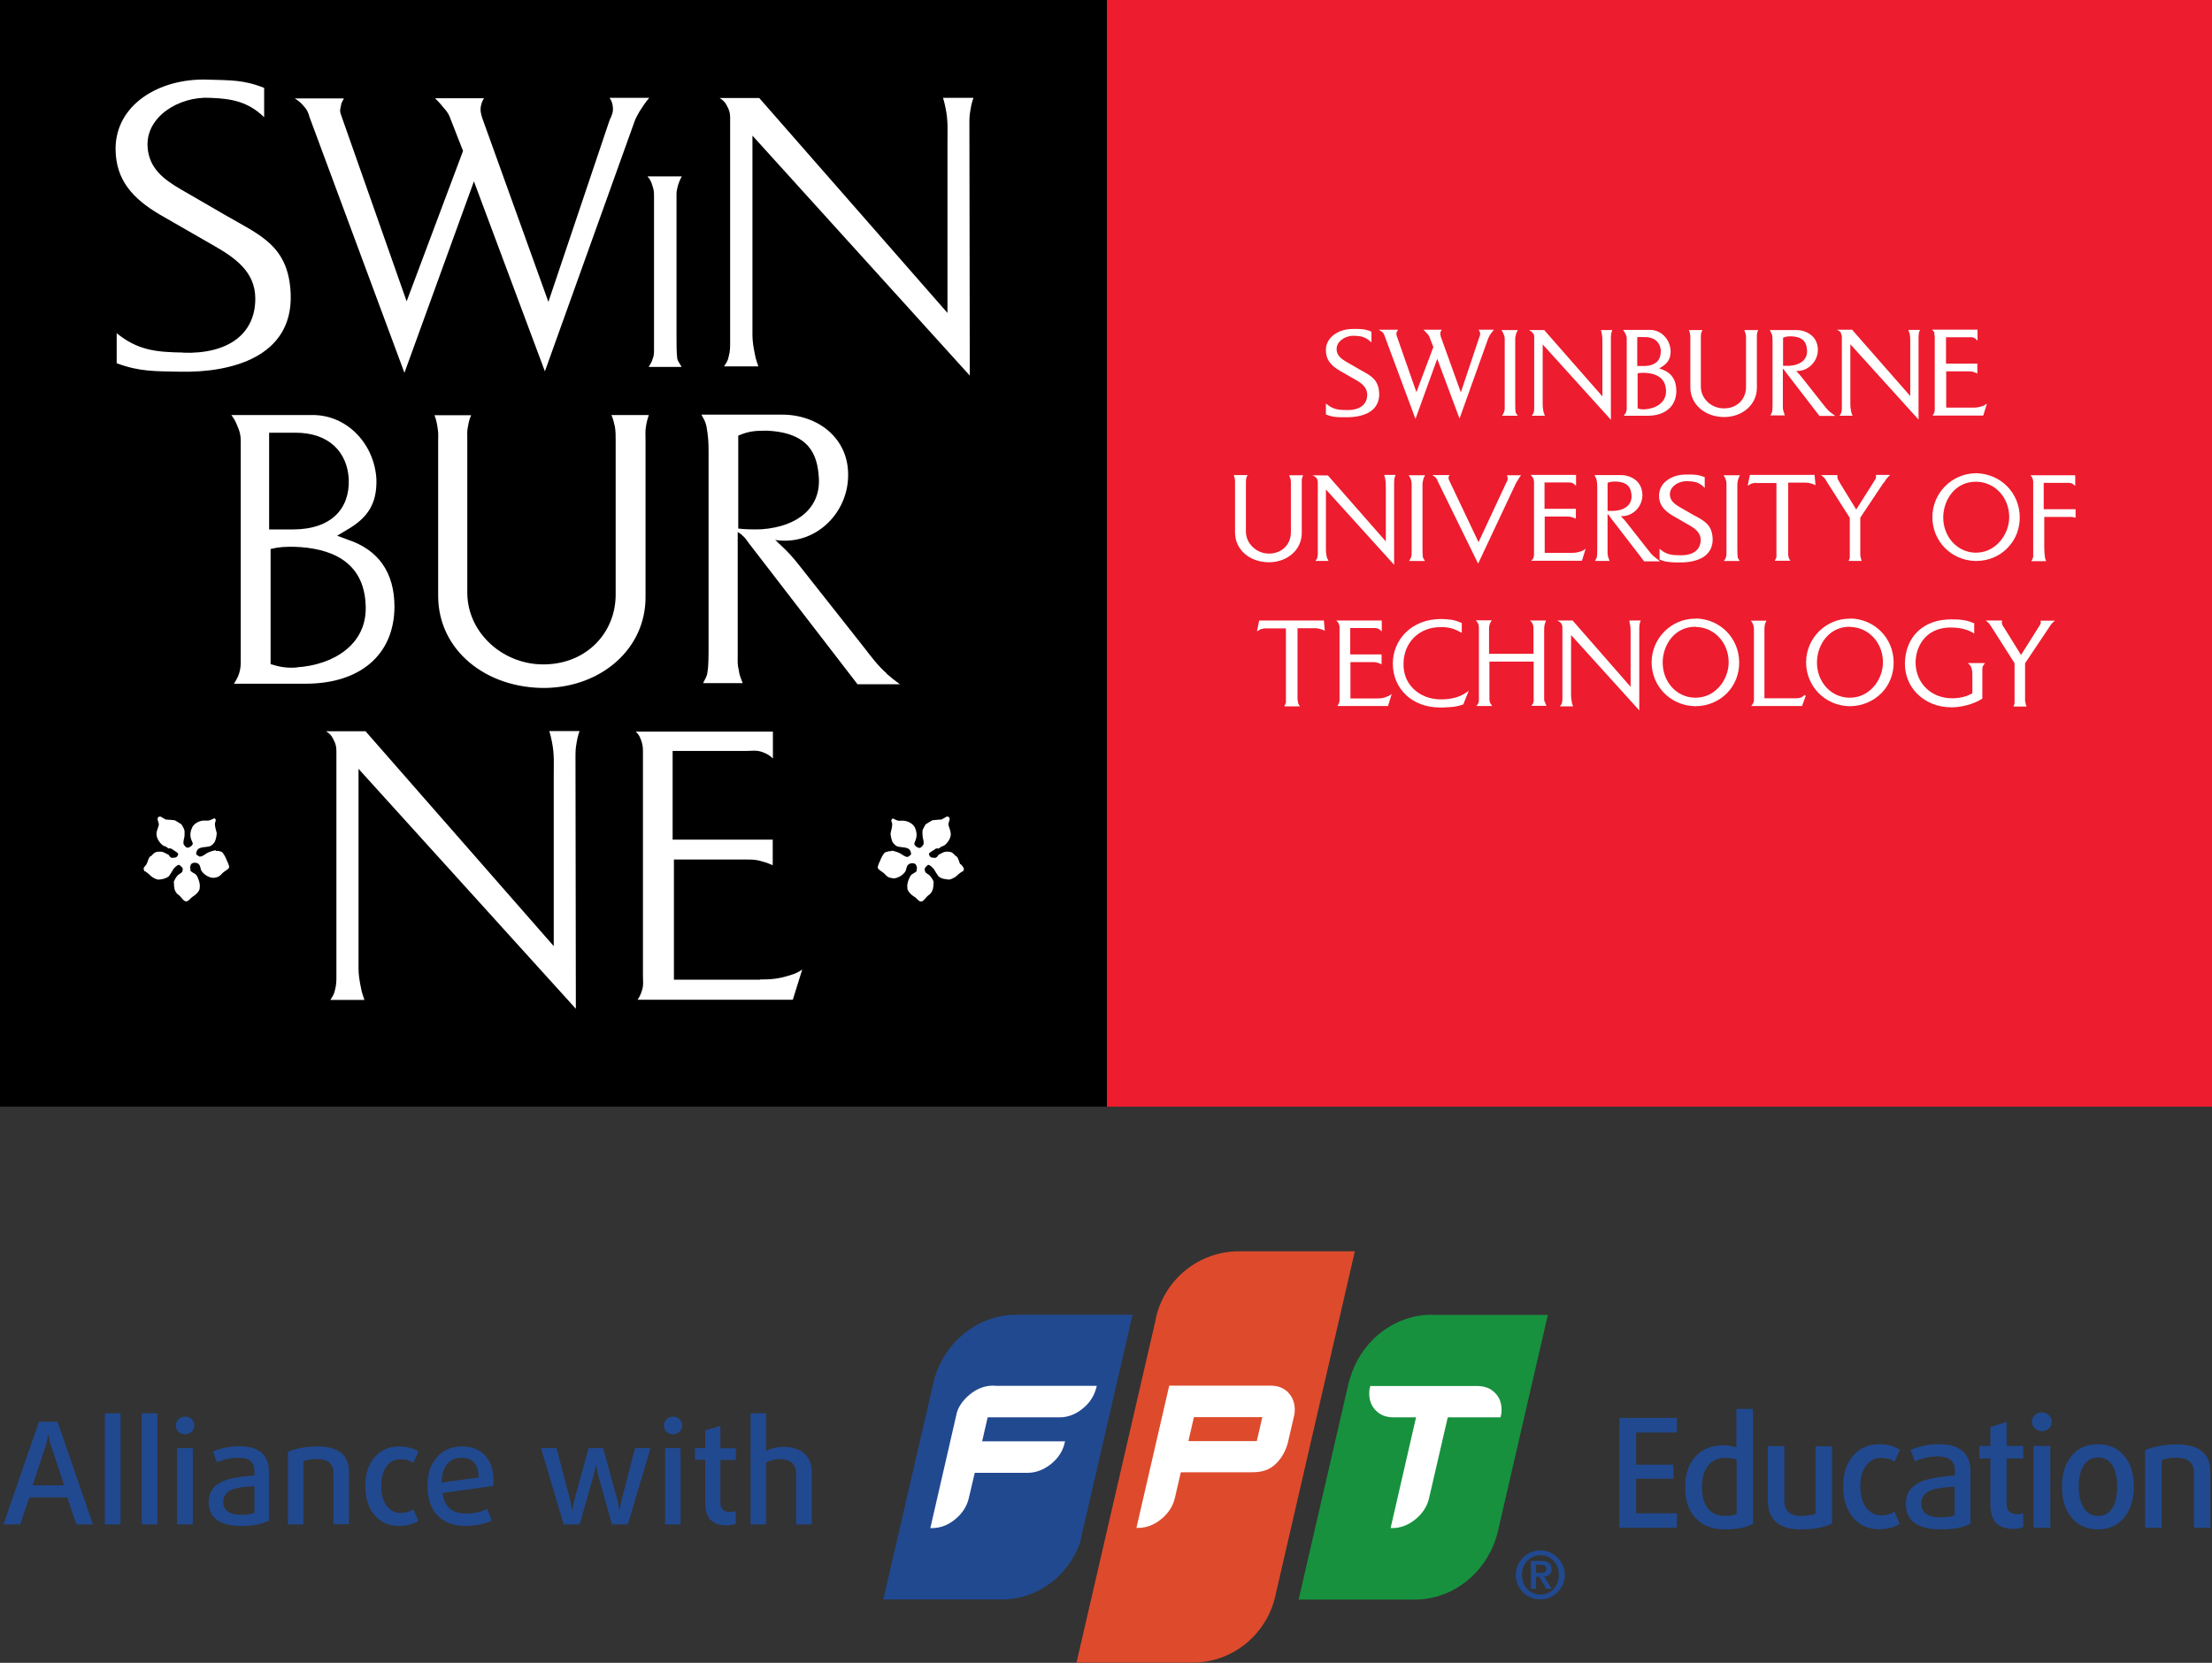 <svg viewBox="0 0 120 90.23" xmlns="http://www.w3.org/2000/svg">
    <rect x="0" y="0" width="120" height="90.23" fill="#333333" stroke="none"/>
    <path d="m59.95 0h60.05v60.05h-60.05z" fill="#ed1c2e" />
    <path d="m0 0h60.05v60.05h-60.05z" />
    <g fill="#fff">
        <path
            d="m9.94 19.13c-1.46-.02-2.47-.12-3.61-1.05v1.63c1.26.47 2.1.43 3.44.46 2.78.06 6.12-.8 6-4.21-.1-2.62-1.65-3.19-3.5-4.26l-2.45-1.42c-.97-.56-1.71-1.15-1.81-2.25-.15-1.69 1.71-2.82 3.4-2.72 1.19.04 2.06.22 2.92 1.05v-1.59c-1.11-.45-1.87-.41-3.09-.45-2.6-.08-4.99 1.36-4.97 3.79.02 1.65.91 2.66 2.41 3.54l2.8 1.61c1.28.72 2.37 1.48 2.37 2.95 0 1.92-1.48 3.01-3.92 2.93" />
        <path
            d="m16.52 5.8c.16.2.21.33.27.55l5.15 13.88 3.77-10.39 3.85 10.31 4.86-13.55c.08-.24.18-.37.29-.58.18-.27.29-.45.51-.71h-2.15c.12.18.16.31.18.53.02.25-.06.43-.18.68l-3.32 9.86-3.59-9.98c-.08-.25-.12-.43-.06-.7.04-.16.08-.24.16-.37h-2.66c.16.16.27.27.41.45.16.19.29.31.39.57l.72 1.84-3.06 8.16-3.57-10.15c-.06-.16-.04-.27 0-.43.02-.18.08-.27.17-.43h-2.67c.23.14.35.25.53.47" />
        <path
            d="m35.19 9.64c.1.15.16.27.21.46.07.2.08.33.08.52v8.35c0 .2 0 .33-.08.52-.04.14-.08.21-.16.34l-.05.08h1.79l-.05-.08s-.04-.07-.06-.1c-.06-.09-.1-.16-.13-.27-.04-.34-.04-.8-.04-1.33v-7.54c0-.15 0-.24.09-.56.05-.15.09-.26.16-.39l.04-.07h-1.86l.05.08z" />
        <path
            d="m52.8 5.31h-1.64c.06.22.1.35.14.57.14.7.1 1.15.1 1.85v9.25l-10.21-11.66h-2.15c.2.12.31.24.41.45.12.21.16.39.16.62v12.18c0 .29 0 .49-.08.78-.04.22-.12.33-.25.53h1.86c-.08-.25-.14-.39-.18-.62q-.14-.64-.14-1.07v-10.83l11.79 13.02-.02-13.65c0-.29 0-.47.06-.78.04-.25.08-.41.16-.64" />
        <path
            d="m16.11 36.22c-.55.04-.9-.02-1.43-.18v-6.25c.49-.12.78-.12 1.27-.12 1.93.06 3.83.74 3.89 3.24.06 2.11-1.82 3.18-3.73 3.3m-1.51-12.73h1.43c1.82 0 2.81 1.05 2.89 2.52.06 1.58-.92 2.73-3.05 2.73h-1.27zm6.8 9.46c0-1.91-.9-3.11-2.52-3.65l-.59-.22.55-.33c1.05-.61 1.62-1.35 1.58-2.73-.1-1.89-1.56-3.49-3.46-3.49h-4.41c.14.19.22.33.31.55.14.31.2.53.2.86v12c0 .3-.04.49-.14.76-.08.16-.12.25-.23.41h3.89c2.97 0 4.8-1.58 4.82-4.16" />
        <path
            d="m35.02 23.86c0-.27-.02-.43.02-.7.04-.25.08-.41.16-.64h-2.03c.1.23.13.39.19.64.04.27.04.45.04.74v8.36c0 2.07-1.56 3.73-3.79 3.79-2.24.08-4.26-1.66-4.26-3.9v-8.34c0-.25-.02-.43.04-.68.04-.25.08-.39.17-.6h-1.99c.1.27.14.45.18.76.04.26.02.41.02.67v8.37c0 2.97 2.62 5.04 5.84 5 3.01-.06 5.41-2.11 5.41-4.92v-8.53z" />
        <path
            d="m40.05 28.68v-5.04c.57-.25.94-.27 1.54-.27 2.36.1 2.75 1.35 2.83 2.52.12 1.62-1.09 2.68-3.1 2.83-.47.02-1 0-1.27-.04m8.04 7.85c-.45-.39-.8-.86-1.25-1.44l-3.48-4.41c-.37-.47-.6-.72-1.02-1.11-.12-.1-.17-.18-.29-.27 2.15.33 3.92-1.41 3.96-3.44.06-2.09-1.66-3.36-3.57-3.36h-4.39c.12.22.21.35.27.61.1.55.12.86.12 1.4v10.47c0 .55 0 1.19-.06 1.48-.02.24-.12.37-.24.61h2.15c-.1-.27-.18-.43-.21-.7-.08-.31-.06-.49-.06-.8v-6.7c.1.06.17.1.25.18.17.14.23.27.39.47l5.86 7.61h2.3c-.29-.21-.47-.35-.74-.59" />
        <path
            d="m29.94 40.24c.14.7.1 1.15.1 1.85v9.25l-10.21-11.66h-2.15c.2.11.31.23.41.45.12.22.16.39.16.63v12.19c0 .29 0 .49-.08.78-.04.21-.12.33-.25.53h1.85c-.08-.25-.14-.39-.18-.62q-.14-.64-.14-1.08v-10.84l11.79 13.02-.02-13.65c0-.29 0-.47.06-.78.04-.25.08-.41.16-.64h-1.64c.06.22.1.35.14.57" />
        <path
            d="m41.23 53.16h-4.67v-6.52h3.9c.23 0 .41 0 .64.04.33.08.53.14.82.27v-1.39h-5.43v-4.81h3.97c.33 0 .57-.06.9.06.23.08.39.17.57.35v-1.46h-7.44c.14.14.2.23.27.41.08.22.12.37.12.63v12.22c0 .27.04.47-.04.74-.06.21-.12.35-.25.55h8.42l.51-1.64c-.23.16-.39.23-.66.31-.61.19-.98.23-1.62.23" />
        <path
            d="m12.05 46.23s-.17-.05-.21-.06c-.03 0-.1.02-.12 0l-.02-.03c-.08 0-.33.08-.41.12-.19.1-.26.2-.43.22h-.04s-.16-.09-.17-.12c-.02-.03 0-.1.01-.13.07-.33.56-.23.75-.32.11-.05.19-.15.24-.23s.13-.42.1-.51c0-.03-.13-.38-.08-.53.01-.04.05-.13.03-.17 0-.02-.07-.07-.07-.07-.1.04-.19.1-.29.12-.11.02-.24 0-.35.01-.2.03-.46.15-.57.38-.21.45 0 .72.02.8 0 .03.02.03.02.06 0 .11-.2.24-.3.23-.07-.01-.21-.15-.21-.25 0 0 .01-.18.03-.23.01-.03.03-.13.03-.16 0-.1.02-.26-.02-.36-.02-.04-.11-.23-.15-.27-.01-.01-.34-.22-.37-.22-.02 0-.16-.02-.18-.02-.07 0-.3-.02-.3-.02s-.26-.15-.28-.16-.1.02-.12.02c-.01.03-.05.08-.04.11 0 .13.09.21.06.35-.04.16-.13.32-.12.48 0 .22.18.49.37.62.03.02.11.03.14.05.06.03.09.08.15.1.03 0 .1-.01.12 0 .02 0 .38.24.39.27.02.04-.02.12-.04.15-.07.09-.17.09-.26.08l-.03.02s-.09-.05-.11-.07c-.03-.03-.05-.09-.08-.11s-.23-.11-.28-.14c-.1-.04-.34-.04-.45.02-.06.03-.16.14-.2.18-.02.02-.07.03-.09.06-.08.11-.11.28-.17.39-.04.08-.12.13-.15.21-.02.07 0 .09.04.18h.04s.2.14.29.24c.09.09.33.22.44.21.05 0 .23-.03.26-.04.08-.02.22-.08.29-.14.03-.03.23-.35.24-.38 0-.02.24-.29.34-.23 0 0 .14.12.17.17.01.04 0 .15-.02.18-.04.09-.17.13-.26.22-.03.02-.16.23-.19.3-.02.05 0 .11 0 .17 0 .15.01.34.17.52.03.03.11.08.14.11.11.11.24.33.37.3.13-.02.2-.17.34-.26.15-.09.3-.23.36-.38.02-.06.02-.2.02-.27 0 0-.04-.22-.08-.3-.03-.06-.05-.15-.12-.23-.08-.09-.28-.14-.32-.25 0 0 .02-.05.02-.06 0-.03-.03-.04-.03-.08 0-.02.04-.17.06-.19.11-.12.34-.08.41 0 .11.11.08.25.15.36.14.24.49.41.68.38.04 0 .18-.03.22-.05.11-.05.2-.16.26-.22.09-.09.28-.17.33-.27.05-.08-.08-.32-.12-.41-.04-.11-.15-.36-.27-.45" />
        <path
            d="m52.09 46.89c-.06-.1-.08-.28-.17-.39-.02-.03-.06-.04-.08-.06-.05-.04-.15-.16-.2-.18-.11-.06-.35-.06-.44-.02-.05.02-.25.12-.28.14-.03.03-.05.09-.08.11-.02.02-.07.05-.11.07l-.03-.02c-.09.01-.19.01-.26-.08-.02-.03-.06-.12-.04-.15.01-.03.37-.26.39-.27.03 0 .09.01.13 0 .06-.02.09-.06.15-.1.03-.02.11-.03.14-.05.19-.13.37-.4.37-.62 0-.16-.08-.33-.12-.48-.03-.14.05-.22.06-.35 0-.04-.03-.08-.05-.11 0 0-.09-.03-.11-.02s-.28.16-.28.16-.24.01-.31.02c-.02 0-.16.02-.18.02s-.36.21-.37.22c-.03.03-.13.23-.15.27-.05.1-.02.26-.02.36 0 .03.02.14.03.17.02.05.03.22.03.23 0 .1-.14.24-.21.25-.1.02-.3-.12-.3-.23 0-.03.02-.03.02-.06.01-.08.22-.35.02-.8-.1-.22-.36-.35-.57-.38-.1-.02-.24.01-.35-.01-.1-.02-.19-.08-.29-.12 0 0-.06.05-.07.08-.02.04.02.13.03.16.05.15-.07.5-.07.53-.03.09.05.42.1.51.05.07.13.18.24.23.2.09.68-.01.75.32 0 .03.03.1.01.13s-.16.13-.17.13h-.04c-.16-.02-.24-.13-.43-.22-.08-.04-.33-.12-.41-.12l-.02.03s-.09 0-.12 0c-.04.01-.19.05-.21.06-.12.09-.23.34-.27.45-.04.09-.17.33-.12.42.06.1.24.19.33.27.06.06.15.17.26.22.04.02.18.04.22.05.18.03.54-.14.68-.38.06-.11.04-.25.15-.36.08-.08.31-.13.42 0 .01.02.06.16.06.18 0 .04-.03.05-.03.08 0 0 .02.05.02.06-.05.11-.24.16-.32.25-.06.08-.09.17-.12.23-.04.08-.08.29-.08.3 0 .07 0 .2.02.26.06.14.21.29.36.38.14.08.21.23.34.26.14.03.26-.19.38-.3.03-.03.11-.08.14-.11.16-.18.18-.37.18-.52 0-.06.02-.12 0-.17-.02-.07-.16-.27-.19-.3-.09-.09-.22-.13-.26-.22-.02-.03-.03-.15-.02-.18.02-.06.16-.17.16-.18.1-.06.33.22.34.23.01.03.21.35.24.38.08.07.21.13.3.14.03 0 .21.04.26.04.11 0 .35-.12.44-.21.09-.1.29-.23.29-.23h.04c.04-.09.07-.11.04-.18-.02-.08-.1-.13-.15-.21" />
        <path
            d="m72.65 20.1.84.48c.36.2.68.42.68.84 0 .52-.39.83-1.05.83-.02 0-.05 0-.07 0-.42 0-.71-.03-1.05-.3l-.07-.05v.6h.03c.34.14.58.14.92.14h.12s.08 0 .08 0c.38 0 1.06-.06 1.45-.47.2-.21.3-.49.29-.82-.03-.72-.41-.94-.9-1.21-.05-.03-.11-.06-.16-.09l-.73-.42c-.29-.17-.49-.34-.52-.64-.01-.17.04-.33.17-.46.17-.19.46-.31.74-.31h.06c.35.01.6.07.85.3l.07.06v-.59h-.02c-.3-.13-.51-.14-.81-.14h-.13s-.06 0-.06 0c-.46 0-.88.16-1.15.43-.2.2-.31.46-.3.74 0 .46.23.79.74 1.09" />
        <path
            d="m75.05 18.11c.05.06.06.1.08.16l1.62 4.36.04.1 1.18-3.26 1.17 3.14.04.1 1.56-4.36s.04-.08.06-.12c0-.02.02-.03.03-.05.06-.09.09-.14.16-.22l.05-.07h-.83l.04.06c.03.05.04.09.05.15 0 .06-.01.11-.05.2l-1 2.99-1.09-3.03c-.02-.08-.03-.13-.02-.2 0-.05.02-.07.04-.11l.04-.06h-1l.07.07s.08.08.13.14c.01.02.02.03.04.04.03.04.06.07.08.13l.22.56-.92 2.45-1.08-3.09s-.01-.06 0-.12c0-.05.02-.07.05-.12l.04-.06h-1.06l.13.08c.07.04.1.07.16.14" />
        <path
            d="m81.59 18.17c.03.09.04.14.04.23v3.73c0 .09 0 .14-.04.23-.02.06-.03.09-.07.14l-.04.06h.86l-.04-.06s-.02-.03-.03-.04c-.02-.04-.05-.07-.05-.11-.02-.15-.02-.35-.02-.59v-3.37c0-.06 0-.1.04-.24v-.02c.03-.06.05-.11.07-.16l.03-.06h-.89l.04.06c.05.07.07.13.09.2" />
        <path
            d="m83.19 18.1c.03.06.04.11.04.18v3.83c0 .09 0 .15-.02.24-.01.06-.03.09-.07.15l-.04.06h.71l-.02-.05s-.01-.04-.02-.06c-.02-.05-.03-.08-.04-.13q-.04-.2-.04-.33v-3.3l3.63 4.01.07.08v-4.39c0-.09 0-.14.01-.24.01-.07.02-.12.05-.19l.02-.05h-.62l.02.08s.02.08.03.14c.03.17.03.3.03.46v2.92l-3.14-3.58v-.02h-.85l.12.07c.06.04.09.07.11.13" />
        <path
            d="m89.18 19.86h-.36v-1.57h.41c.52 0 .84.28.87.75 0 .23-.06.43-.19.57-.16.16-.41.25-.72.25m.01.37c.77.03 1.17.36 1.18.98.02.64-.56.96-1.13 1-.16.01-.27 0-.41-.05v-1.9c.13-.03.21-.03.36-.03m-1.01-2.1c.04.09.06.15.06.25v3.77c0 .08-.01.14-.04.22v.02s-.04.06-.07.1l-.05.07h1.3c.95 0 1.55-.52 1.55-1.35 0-.6-.27-1-.82-1.18l-.11-.04.1-.06c.38-.22.53-.48.52-.9-.03-.64-.53-1.13-1.12-1.13h-1.46l.04.06c.04.06.07.1.09.16" />
        <path
            d="m91.7 18.18v.15 2.69c0 .92.79 1.61 1.84 1.61h.03c.99-.02 1.74-.7 1.74-1.58v-2.68s0-.04 0-.06c0-.05 0-.09 0-.15.01-.08.02-.13.05-.2l.02-.05h-.75l.02.06c.03.07.04.12.06.19.01.08.01.13.01.23v2.62c0 .65-.48 1.13-1.15 1.15-.02 0-.03 0-.05 0-.69 0-1.25-.53-1.25-1.19v-2.66c0-.05 0-.1.01-.16 0-.08.02-.12.05-.18l.03-.06h-.74l.02.05c.03.08.04.13.05.23" />
        <path
            d="m96.74 18.32c.15-.06.26-.07.44-.07.71.03.83.4.85.75.04.48-.32.8-.94.85-.13 0-.26 0-.36 0v-1.52zm-.61-.19c.03.18.03.27.03.44v3.28c0 .17 0 .37-.02.46 0 .05-.02.09-.05.14l-.05.09h.79l-.02-.05s-.02-.04-.02-.06c-.02-.05-.03-.09-.05-.16-.02-.08-.02-.12-.02-.19v-2.08s0 .01.02.02c.03.03.05.05.07.08.01.02.03.04.04.06l1.84 2.39v.02h.88l-.1-.07c-.09-.06-.14-.11-.23-.18-.13-.11-.22-.24-.35-.4l-1.13-1.43c-.11-.14-.19-.23-.32-.36h.06c.6 0 1.11-.51 1.12-1.13 0-.29-.09-.55-.28-.74-.21-.22-.54-.35-.88-.35h-1.45l.05.1s.05.08.06.14" />
        <path
            d="m99.87 18.1c.03.06.05.11.05.18v3.83c0 .09 0 .15-.02.24-.01.06-.03.09-.07.15l-.04.06h.71l-.02-.05s-.01-.04-.02-.06c-.02-.05-.03-.08-.04-.14q-.04-.2-.04-.33v-3.3l3.63 4.01.07.08v-4.39c0-.09 0-.14.01-.24 0-.07.02-.12.05-.19l.02-.05h-.62v.05c.03.07.04.11.06.17.03.17.03.3.03.46v.11 2.8l-3.14-3.58v-.02h-.84l.12.07c.06.04.09.07.11.13" />
        <path
            d="m104.92 18.09c.02.06.04.11.04.18v3.9c0 .05 0 .1-.01.16-.02.07-.03.1-.07.16l-.04.06h2.75l.2-.65-.09.06c-.07.05-.11.07-.2.09-.19.06-.3.07-.5.07h-1.42v-1.97h1.19c.07 0 .13 0 .19.01.1.02.16.04.25.08l.06.03v-.54h-1.7v-1.43h1.21s.05 0 .08 0c.06 0 .11-.01.19.02.07.02.11.05.16.1l.07.07v-.6h-2.47l.07.07s.06.07.08.11" />
        <path
            d="m68.88 30.51c.99-.02 1.74-.7 1.74-1.58v-2.68s0-.04 0-.06c0-.05 0-.09 0-.15.01-.08.02-.13.05-.19l.02-.06h-.75l.02.06c.03.07.04.12.06.19.01.08.01.14.01.23v2.62c0 .65-.48 1.13-1.15 1.15-.01 0-.03 0-.04 0-.68 0-1.25-.55-1.25-1.19v-2.67c0-.05 0-.1.01-.16 0-.08.02-.11.05-.18l.03-.06h-.75l.02.06c.03.08.04.13.05.23v.14.06 2.63c0 .92.79 1.61 1.84 1.61h.03z" />
        <path
            d="m72.01 30.33s-.03-.08-.04-.14q-.04-.2-.04-.33v-3.3l3.63 4.01.07.08v-4.39c0-.09 0-.14.01-.24.01-.08.02-.12.05-.2l.02-.05h-.62l.02.07c.02.06.03.1.04.16.03.17.03.3.03.46v.12 2.8l-3.14-3.58s-.83-.01-.83-.01l.12.07c.06.04.09.07.12.13s.04.11.04.18v3.82c0 .09 0 .15-.02.24 0 .06-.03.09-.07.15l-.04.06h.71l-.02-.05s-.01-.04-.02-.06" />
        <path
            d="m77.21 26.01c.02-.06.04-.11.07-.16l.03-.06h-.89l.04.06c.05.08.07.13.09.2.03.09.03.14.03.23v3.73c0 .09 0 .14-.03.23-.02.06-.04.09-.07.14l-.04.06h.86l-.03-.06s-.02-.03-.03-.04c-.02-.04-.04-.07-.05-.11-.02-.15-.02-.35-.02-.59v-3.36c0-.06 0-.11.04-.25" />
        <path
            d="m78.64 25.78h-.94l.11.07c.06.04.09.07.13.14.03.04.04.07.05.11 0 .01.01.02.02.04l2.14 4.37.04.07 2.04-4.34c.03-.06.05-.1.1-.17.05-.09.09-.15.14-.22l.05-.06h-.77l.02.05c.02.06.02.09.02.15 0 .05-.02.09-.04.14 0 .02-.02.03-.03.05l-1.51 3.24-1.61-3.39s-.02-.07-.02-.11c0-.03 0-.05.03-.09l.03-.06z" />
        <path
            d="m83.11 30.37-.04.06h2.75l.2-.65-.09.06c-.08.05-.12.07-.2.09-.19.06-.3.07-.5.07h-1.43v-1.97h1.19c.07 0 .12 0 .19.01.11.02.16.04.25.08l.06.03v-.54h-1.7v-1.43h1.21s.05 0 .08 0c.06 0 .11-.01.19.02.07.02.11.05.16.1l.07.07v-.6h-2.47l.07.07s.06.07.08.12c.02.06.04.11.04.18v3.9c0 .06 0 .1-.01.16-.02.07-.03.11-.07.16" />
        <path
            d="m87.21 26.2c.15-.06.26-.07.45-.07.7.03.82.38.85.75.03.48-.32.8-.94.84-.13 0-.27 0-.36 0zm2.75 4.18c-.09-.07-.14-.11-.23-.18-.13-.11-.24-.25-.37-.42l-1.11-1.41c-.12-.16-.2-.23-.32-.36h.05c.61 0 1.11-.51 1.12-1.13 0-.29-.09-.55-.28-.75-.22-.22-.54-.35-.88-.35h-1.44l.03.06s.02.03.02.04c.02.05.04.08.06.13.03.17.04.27.04.44v3.29c0 .16 0 .37-.02.46 0 .05-.02.08-.05.14l-.05.1h.79l-.02-.05s-.01-.04-.02-.06c-.02-.05-.04-.09-.05-.16-.02-.08-.02-.13-.02-.19v-2.08s.01 0 .02.01c.03.02.05.05.07.08.01.02.03.03.04.06l1.84 2.39v.02h.88l-.09-.07z" />
        <path
            d="m90 26.89c0 .46.23.79.74 1.09l.83.48c.36.2.69.42.69.84 0 .52-.39.83-1.05.83-.02 0-.05 0-.07 0-.42 0-.71-.03-1.05-.3l-.06-.05v.59h.02c.34.14.58.14.92.15h.12s.08 0 .08 0c.38 0 1.06-.06 1.45-.47.2-.21.3-.49.29-.82-.03-.72-.41-.94-.9-1.21-.05-.03-.11-.06-.17-.09l-.73-.42c-.29-.17-.49-.34-.52-.64-.01-.17.04-.33.17-.46.17-.19.46-.3.74-.3h.06c.35.01.6.06.85.3l.07.07v-.59h-.02c-.3-.13-.51-.14-.81-.14h-.13s-.04 0-.07 0c-.46 0-.88.16-1.15.43-.2.2-.3.46-.3.74" />
        <path
            d="m94.29 26.02c.02-.06.04-.11.07-.17l.03-.06h-.89l.04.06c.04.07.07.12.09.2.03.09.03.14.03.23v3.73c0 .09 0 .14-.03.23-.02.06-.03.09-.07.14l-.04.06h.86l-.04-.06s-.02-.03-.02-.04c-.03-.04-.05-.07-.05-.11-.02-.15-.02-.35-.02-.59v-3.36c0-.06 0-.11.04-.25" />
        <path
            d="m95.26 26.21h1.11v3.79s0 .06 0 .08v.15c-.02.06-.03.09-.06.14l-.03.06h.85l-.04-.06c-.03-.06-.06-.09-.06-.15-.03-.14-.03-.15-.02-.2v-3.83h.96c.09 0 .16.01.26.04.08.02.13.04.2.07l.06.03-.05-.56h-3.51l-.12.59.08-.05c.08-.05.14-.08.23-.09.06-.02.09-.02.15-.02" />
        <path
            d="m102.19 26.21c.05-.08.08-.13.13-.2s.09-.11.15-.17l.07-.07h-.77v.05s.01.06 0 .1c-.01.05-.03.08-.06.13l-1.01 1.6-.92-1.5v-.02c-.05-.06-.07-.09-.09-.16-.01-.05-.02-.09-.01-.15v-.04s-.89 0-.89 0l.09.07c.05.04.08.08.12.12.05.07.07.11.11.18l1.24 1.95v2.07s0 .05 0 .08c0 .05-.02.08-.04.13l-.02.06h.71l-.02-.05s-.02-.07-.03-.1v-.03c-.02-.06-.03-.09-.03-.15v-2.02l1.26-1.89z" />
        <path
            d="m107.22 26.14c1 .02 1.77.84 1.78 1.91 0 .49-.19.98-.52 1.35-.34.38-.79.59-1.28.59h-.04c-.99-.02-1.76-.88-1.74-1.95.02-.92.64-1.9 1.77-1.9h.02zm-.02-.46c-1.3 0-2.37 1.07-2.37 2.38s1.02 2.34 2.32 2.38h.06c.65 0 1.26-.25 1.7-.71.44-.45.67-1.04.66-1.69-.02-1.3-1.02-2.31-2.32-2.36h-.07z" />
        <path
            d="m110.87 27.62v-1.42h1.31c.06 0 .12 0 .18.02.07.02.1.05.16.1l.06.05v-.58h-2.43l.05.06s.05.07.07.13.03.1.03.17v3.84s0 .06 0 .08v.15c-.02.06-.03.1-.07.17l-.03.06h.79v-.05s-.03-.05-.03-.07-.02-.04-.02-.06c-.03-.26-.04-.36-.04-.59v-1.63h1.19s.06 0 .09 0h.17c.06 0 .1.01.15.02l.1.02v-.46h-1.72z" />
        <path
            d="m68.31 33.67-.12.59.08-.05c.08-.05.14-.08.23-.09.06-.02.09-.02.15-.02h1.11v3.79s0 .06 0 .08v.16c-.02.06-.03.09-.06.14l-.03.06h.85l-.04-.06c-.04-.06-.06-.1-.06-.15-.03-.14-.03-.15-.03-.2v-3.83h.96c.11 0 .17.01.26.04.07.02.13.03.2.07l.06.03-.05-.56z" />
        <path
            d="m75.18 37.83c-.19.06-.3.07-.5.07h-1.42v-1.97h1.19c.07 0 .13 0 .19.01.1.02.16.04.25.08l.06.03v-.54h-1.7v-1.43h1.21s.05 0 .08 0c.07 0 .13 0 .19.02s.11.05.16.1l.07.07v-.6h-2.47l.07.07s.05.06.07.11c.02.06.04.11.04.18v3.84s0 .04 0 .06c0 .05 0 .1-.01.16-.02.07-.04.11-.07.16l-.04.06h2.75l.2-.65-.09.06c-.07.05-.12.07-.2.09" />
        <path
            d="m78.23 37.95s-.04 0-.07 0c-.59 0-1.12-.21-1.5-.59-.35-.35-.53-.82-.52-1.35.01-1.15.85-1.98 2-1.98h.05c.42 0 .69.08 1.05.28l.06.03v-.54h-.02c-.38-.17-.65-.2-1.09-.21h-.03c-.76 0-1.45.27-1.93.76-.43.44-.67 1.03-.67 1.66 0 1.38 1.07 2.38 2.54 2.38h.14.07c.4-.02.66-.02 1.05-.16h.02s.3-.75.3-.75l-.11.08c-.36.26-.8.38-1.33.39" />
        <path
            d="m83.79 38.08c-.02-.08-.02-.13-.02-.2v-3.67c0-.1 0-.19.02-.3.02-.07.04-.12.06-.18l.02-.06h-.87l.06.06c.06.06.08.11.11.19.02.06.02.11.02.18v1.38h-2.41v-1.3c0-.12 0-.2.04-.31v-.02s.04-.08.07-.13l.04-.06h-.87l.05.06c.05.06.07.1.1.17.02.08.02.14.02.23v3.83c0 .07 0 .12-.02.18-.02.05-.04.07-.07.12l-.05.06h.86l-.06-.09s-.05-.07-.06-.1c-.04-.15-.03-.21-.03-.31 0-.03 0-.06 0-.1v-1.81h2.4v2.07s0 .06 0 .09c-.02.08-.03.12-.08.18l-.05.06h.83l-.03-.06c-.03-.06-.05-.11-.07-.17" />
        <path
            d="m88.39 33.73c.02.06.03.1.04.16.03.17.03.3.03.46v.12 2.8l-3.13-3.58v-.02h-.85l.12.07c.06.04.09.07.12.13s.04.11.04.18v3.83c0 .09 0 .15-.02.24-.01.06-.03.09-.07.15l-.05.06h.72l-.02-.05s-.01-.04-.02-.06c-.02-.05-.03-.08-.03-.13q-.04-.2-.04-.33v-3.3l3.63 4.01.07.08v-4.39c0-.09 0-.14.01-.24.01-.08.02-.13.05-.2l.02-.05h-.62l.02.06z" />
        <path
            d="m92 34.02c1 .02 1.77.84 1.78 1.91 0 .49-.19.99-.52 1.35-.34.38-.79.58-1.28.58h-.04c-1-.02-1.76-.88-1.74-1.95.02-.92.64-1.9 1.77-1.9h.02zm.03-.45h-.07c-1.3 0-2.36 1.07-2.36 2.37s1.02 2.34 2.33 2.38h.06c.64 0 1.26-.26 1.7-.71s.67-1.05.66-1.69c-.02-1.3-1.02-2.31-2.32-2.36" />
        <path
            d="m97.76 37.83s-.03 0-.05.02c-.1.03-.16.04-.26.04h-1.73s0-3.61 0-3.61v-.09c0-.11 0-.18.02-.29.02-.06.03-.1.06-.16l.03-.06h-.85l.05.06c.05.07.07.12.09.19.02.09.03.13.03.22v3.79c0 .07 0 .13-.03.19-.02.04-.03.07-.07.12l-.05.06h2.76l.2-.55-.06-.05c-.11.1-.12.1-.15.11" />
        <path
            d="m100.37 34.02c1 .02 1.77.84 1.78 1.91 0 .49-.19.99-.52 1.35-.34.38-.79.58-1.28.58h-.04c-1-.02-1.76-.88-1.74-1.95.02-.92.64-1.9 1.77-1.9h.02zm.04-.45h-.07c-1.3 0-2.36 1.07-2.36 2.37s1.02 2.34 2.32 2.38h.06c.64 0 1.26-.26 1.71-.71.44-.45.67-1.05.66-1.69-.02-1.3-1.02-2.31-2.32-2.36" />
        <path
            d="m106.82 36.04c.06.07.1.11.13.2.05.16.05.28.05.44v.94c-.36.2-.65.25-1 .27-.04 0-.07 0-.11 0-1.11 0-1.94-.8-1.97-1.89-.01-.54.18-1.05.52-1.41.33-.35.8-.53 1.34-.54.38 0 .83.04 1.26.29l.06.04v-.57h-.03c-.44-.18-.75-.2-1.2-.2h-.03c-1.5 0-2.48.94-2.5 2.4 0 .61.22 1.18.65 1.62.48.49 1.14.75 1.86.75h.12c.67-.03 1.25-.26 1.55-.46h.02s0-1.56 0-1.56v-.04c0-.05 0-.09.02-.14.02-.06.04-.09.08-.14l.05-.06h-.93l.06.07z" />
        <path
            d="m110.71 33.71s0 .06 0 .1c-.01.05-.03.08-.06.13l-1.01 1.6-.93-1.5-.02-.02c-.03-.05-.06-.09-.08-.16-.01-.05-.02-.09 0-.15v-.04s-.89 0-.89 0l.09.07c.05.05.08.07.12.12.05.08.07.11.12.18l1.24 1.95v2.08s0 .05 0 .08c0 .04-.02.08-.04.13l-.02.06h.71l-.02-.05s-.02-.07-.03-.1v-.03c-.02-.06-.03-.09-.03-.15v-2.02l1.26-1.88c.05-.08.08-.13.13-.2.05-.06.08-.11.15-.16l.08-.07h-.78v.05z" />
    </g>
    <path
        d="m4.14 82.72-.49-1.47h-2.06l-.49 1.47h-.91l1.92-5.57h1.01l1.92 5.57h-.91zm-1.35-4.19c-.07-.21-.12-.43-.16-.66h-.02c-.04.24-.09.46-.16.66l-.68 2.07h1.71l-.68-2.07z"
        fill="#214990" />
    <path d="m5.69 76.69h.85v6.03h-.85z" fill="#214990" />
    <path d="m7.69 76.69h.85v6.03h-.85z" fill="#214990" />
    <path
        d="m10.39 77.69c-.1.09-.21.14-.35.14s-.26-.05-.36-.14c-.09-.09-.14-.21-.14-.34s.05-.25.14-.34c.1-.09.22-.14.36-.14s.26.05.35.14c.1.09.15.2.15.34s-.05.25-.15.34m-.78.89h.85v4.14h-.85z"
        fill="#214990" />
    <path
        d="m14.6 82.51c-.37.19-.86.29-1.49.29-1.19 0-1.79-.43-1.79-1.3 0-.52.26-.9.77-1.12.37-.16.95-.27 1.71-.31v-.26c0-.47-.29-.71-.88-.71-.4 0-.79.09-1.15.25l-.22-.58c.44-.2.92-.29 1.45-.29 1.06 0 1.59.47 1.59 1.41v2.61zm-.8-1.87c-.55.03-.94.09-1.16.17-.35.13-.53.36-.53.68 0 .47.32.71.98.71.32 0 .56-.04.71-.11z"
        fill="#214990" />
    <path
        d="m18.09 82.72v-2.77c0-.52-.29-.78-.87-.78-.31 0-.56.04-.76.12v3.43h-.84v-3.94c.48-.2 1.01-.29 1.59-.29 1.15 0 1.72.46 1.72 1.38v2.84h-.85z"
        fill="#214990" />
    <path
        d="m22.7 82.52c-.28.19-.64.28-1.06.28-.51 0-.93-.17-1.25-.51-.38-.39-.57-.94-.57-1.65s.19-1.25.57-1.64c.33-.34.75-.51 1.25-.51.42 0 .78.09 1.06.28l-.28.61c-.19-.13-.41-.2-.68-.2-.3 0-.55.11-.74.35-.21.26-.32.63-.32 1.11s.11.85.33 1.11c.2.24.44.35.73.35.27 0 .49-.07.68-.2z"
        fill="#214990" />
    <path
        d="m26.76 80.63-2.75.38c.09.75.51 1.12 1.27 1.12.45 0 .83-.09 1.15-.25l.25.63c-.38.19-.86.29-1.45.29-.64 0-1.15-.2-1.51-.58-.35-.38-.53-.9-.53-1.58s.17-1.16.5-1.55c.34-.4.79-.6 1.37-.6.53 0 .95.16 1.26.49.3.33.45.77.45 1.33v.32m-.81-.45c0-.72-.31-1.08-.92-1.08-.33 0-.59.12-.78.35-.2.24-.3.57-.31 1l2.01-.28z"
        fill="#214990" />
    <path
        d="m34.07 82.72h-.87l-.74-2.63c-.05-.19-.09-.38-.12-.6h-.02c-.03.22-.08.42-.13.6l-.74 2.63h-.87l-1.23-4.14h.84l.72 2.74c.05.19.09.41.11.65h.02c.04-.24.09-.46.14-.65l.75-2.74h.79l.75 2.74c.05.19.1.41.14.65h.01c.03-.24.06-.46.12-.65l.71-2.74h.84l-1.23 4.14z"
        fill="#214990" />
    <path
        d="m36.86 77.69c-.1.09-.22.14-.35.14s-.26-.05-.35-.14c-.1-.09-.14-.21-.14-.34s.05-.25.14-.34c.1-.09.22-.14.35-.14s.26.05.35.14c.1.09.15.2.15.34s-.05.25-.15.34m-.78.89h.84v4.14h-.84z"
        fill="#214990" />
    <path
        d="m39.92 82.68c-.13.06-.31.09-.52.09-.76 0-1.14-.4-1.14-1.21v-2.35h-.56v-.63h.56v-.96l.82-.25v1.22h.84v.63h-.84v2.31c0 .35.18.52.55.52.11 0 .2-.02.28-.05v.7z"
        fill="#214990" />
    <path
        d="m43.19 82.72v-2.75c0-.53-.3-.79-.89-.79-.27 0-.52.06-.74.19v3.35h-.84v-6.03h.84v2.04c.31-.15.62-.22.93-.22.49 0 .87.12 1.14.36s.41.58.41 1.03v2.82z"
        fill="#214990" />
    <path
        d="m77.69 71.34c-1.97 0-3.66 1.29-4.34 3.11-.03.09-.16.48-.16.48l-2.74 11.87h6.29c2.16 0 3.99-1.56 4.51-3.66l2.72-11.79h-6.29z"
        fill="#17913e" />
    <path
        d="m67.21 67.9c-2.11 0-3.89 1.43-4.44 3.37-.04.15-.08.3-.1.45l-4.27 18.5h6.29c2.15 0 3.97-1.49 4.47-3.51s0 0 0 0l4.34-18.81h-6.3z"
        fill="#dd4b2c" />
    <path
        d="m55.15 71.34c-2.04 0-3.79 1.39-4.41 3.31-.01.04-.03.09-.04.13l-.1.41-2.68 11.6h6.45c1.92 0 3.58-1.28 4.22-3.07l.25-1.1 2.6-11.28z"
        fill="#214990" />
    <path
        d="m53.97 75.19s-.1 0-.1 0c-.45 0-.87.16-1.26.48-.37.3-.62.68-.7.98l-1.44 6.27h.08c.46 0 .88-.16 1.27-.48s.64-.71.74-1.16l.32-1.36h2.87c.45 0 .88-.17 1.27-.48.39-.32.64-.7.74-1.15l.02-.08h-4.5s.3-1.3.3-1.3h3.9c.45 0 .87-.16 1.26-.48.39-.31.63-.71.74-1.15l.02-.08h-5.52z"
        fill="#fff" />
    <path
        d="m69.9 75.57c-.25-.25-.57-.38-.96-.38h-5.51s-1.78 7.72-1.78 7.72.08 0 .08 0c.46 0 .88-.16 1.27-.48s.64-.71.74-1.16l.32-1.38h3.81c.45 0 .85-.05 1.23-.36.39-.31.66-.81.77-1.26l.33-1.43c.03-.11.04-.23.04-.35 0-.37-.12-.68-.36-.93m-1.7 2.64h-3.71s.3-1.3.3-1.3h3.71s-.3 1.3-.3 1.3z"
        fill="#fff" />
    <path
        d="m81.1 75.58c-.24-.25-.57-.37-.96-.37h-5.81v.05c-.04.12-.05.23-.05.34 0 .38.11.69.36.94.24.25.57.37.96.37h1.22l-1.38 6.01h.08c.45 0 .88-.16 1.27-.48s.64-.71.74-1.16l1.01-4.37h2.87v-.05c.04-.12.05-.23.05-.35 0-.37-.11-.69-.36-.93"
        fill="#fff" />
    <path
        d="m82.23 85.46c0-.73.6-1.33 1.33-1.33s1.33.6 1.33 1.33-.6 1.33-1.33 1.33-1.33-.6-1.33-1.33m2.34 0c0-.62-.45-1.07-1-1.07s-1.01.45-1.01 1.07.45 1.07 1.01 1.07 1-.45 1-1.07m-1.52-.76h.56c.36 0 .56.13.56.44 0 .26-.15.38-.4.41l.41.66h-.29l-.39-.65h-.17v.65h-.28zm.28.65h.25c.16 0 .31-.02.31-.23 0-.18-.16-.21-.31-.21h-.25v.43z"
        fill="#214990" />
    <path d="m87.85 82.9v-5.96h3.12v.79h-2.21v1.75h2.02v.76h-2.02v1.88h2.21v.78z" fill="#214990" />
    <path
        d="m95.11 82.68c-.37.21-.88.31-1.52.31-.69 0-1.22-.2-1.6-.61-.38-.4-.57-.95-.57-1.66s.18-1.25.53-1.65c.37-.43.88-.64 1.54-.64.26 0 .5.04.71.11v-2.09h.9v6.24zm-.9-3.47c-.15-.07-.36-.1-.64-.1-.39 0-.7.15-.93.45-.21.29-.31.67-.31 1.15s.11.87.32 1.14c.22.27.52.41.92.41.28 0 .49-.04.64-.11z"
        fill="#214990" />
    <path
        d="m99.37 82.68c-.42.21-.98.31-1.68.31-1.19 0-1.79-.53-1.79-1.59v-2.93h.9v2.95c0 .56.3.84.9.84.34 0 .6-.04.79-.12v-3.66h.9v4.21z"
        fill="#214990" />
    <path
        d="m103.07 82.68c-.3.2-.68.3-1.13.3-.54 0-.99-.18-1.34-.55-.4-.42-.61-1.01-.61-1.76s.2-1.34.61-1.75c.35-.37.8-.55 1.34-.55.46 0 .83.1 1.13.3l-.29.65c-.2-.14-.44-.21-.72-.21-.32 0-.59.12-.79.37-.23.28-.35.67-.35 1.18s.12.9.35 1.19c.21.25.47.38.78.38.28 0 .53-.07.72-.21l.29.67z"
        fill="#214990" />
    <path
        d="m106.9 82.68c-.39.21-.92.31-1.59.31-1.28 0-1.92-.46-1.92-1.39 0-.56.28-.96.82-1.2.4-.17 1.01-.28 1.84-.33v-.28c0-.51-.31-.76-.94-.76-.43 0-.84.09-1.23.27l-.23-.62c.47-.21.99-.31 1.55-.31 1.14 0 1.7.5 1.7 1.5v2.8zm-.86-2.01c-.59.03-1.01.09-1.24.18-.38.14-.57.38-.57.73 0 .5.35.76 1.04.76.35 0 .6-.04.77-.12v-1.56z"
        fill="#214990" />
    <path
        d="m109.76 82.86c-.14.07-.33.1-.56.1-.81 0-1.22-.43-1.22-1.3v-2.52h-.6v-.68h.6v-1.03l.88-.27v1.3h.9v.68h-.9v2.47c0 .37.2.56.59.56.12 0 .22-.02.31-.06z"
        fill="#214990" />
    <path
        d="m111.15 77.51c-.1.1-.23.15-.38.15s-.27-.05-.38-.15c-.1-.1-.16-.22-.16-.36s.05-.26.16-.36c.1-.1.23-.15.38-.15s.27.05.38.15c.1.1.16.22.16.36s-.05.26-.16.36m-.83.95h.91v4.44h-.91z"
        fill="#214990" />
    <path
        d="m115.26 82.32c-.35.44-.83.67-1.45.67s-1.1-.22-1.45-.67c-.34-.42-.5-.97-.5-1.65s.17-1.23.5-1.64c.35-.44.83-.66 1.45-.66s1.1.22 1.45.66c.34.42.5.97.5 1.64s-.17 1.23-.5 1.65m-.66-2.8c-.18-.29-.44-.43-.78-.43s-.6.14-.78.43c-.18.28-.27.66-.27 1.15s.09.87.27 1.15c.18.29.44.44.78.44s.6-.14.78-.44c.17-.28.26-.66.26-1.15s-.09-.87-.26-1.15"
        fill="#214990" />
    <path
        d="m119.02 82.9v-2.96c0-.56-.31-.84-.93-.84-.33 0-.6.04-.82.13v3.67h-.9v-4.21c.51-.21 1.08-.31 1.7-.31 1.23 0 1.84.49 1.84 1.48v3.04h-.9z"
        fill="#214990" />
</svg>